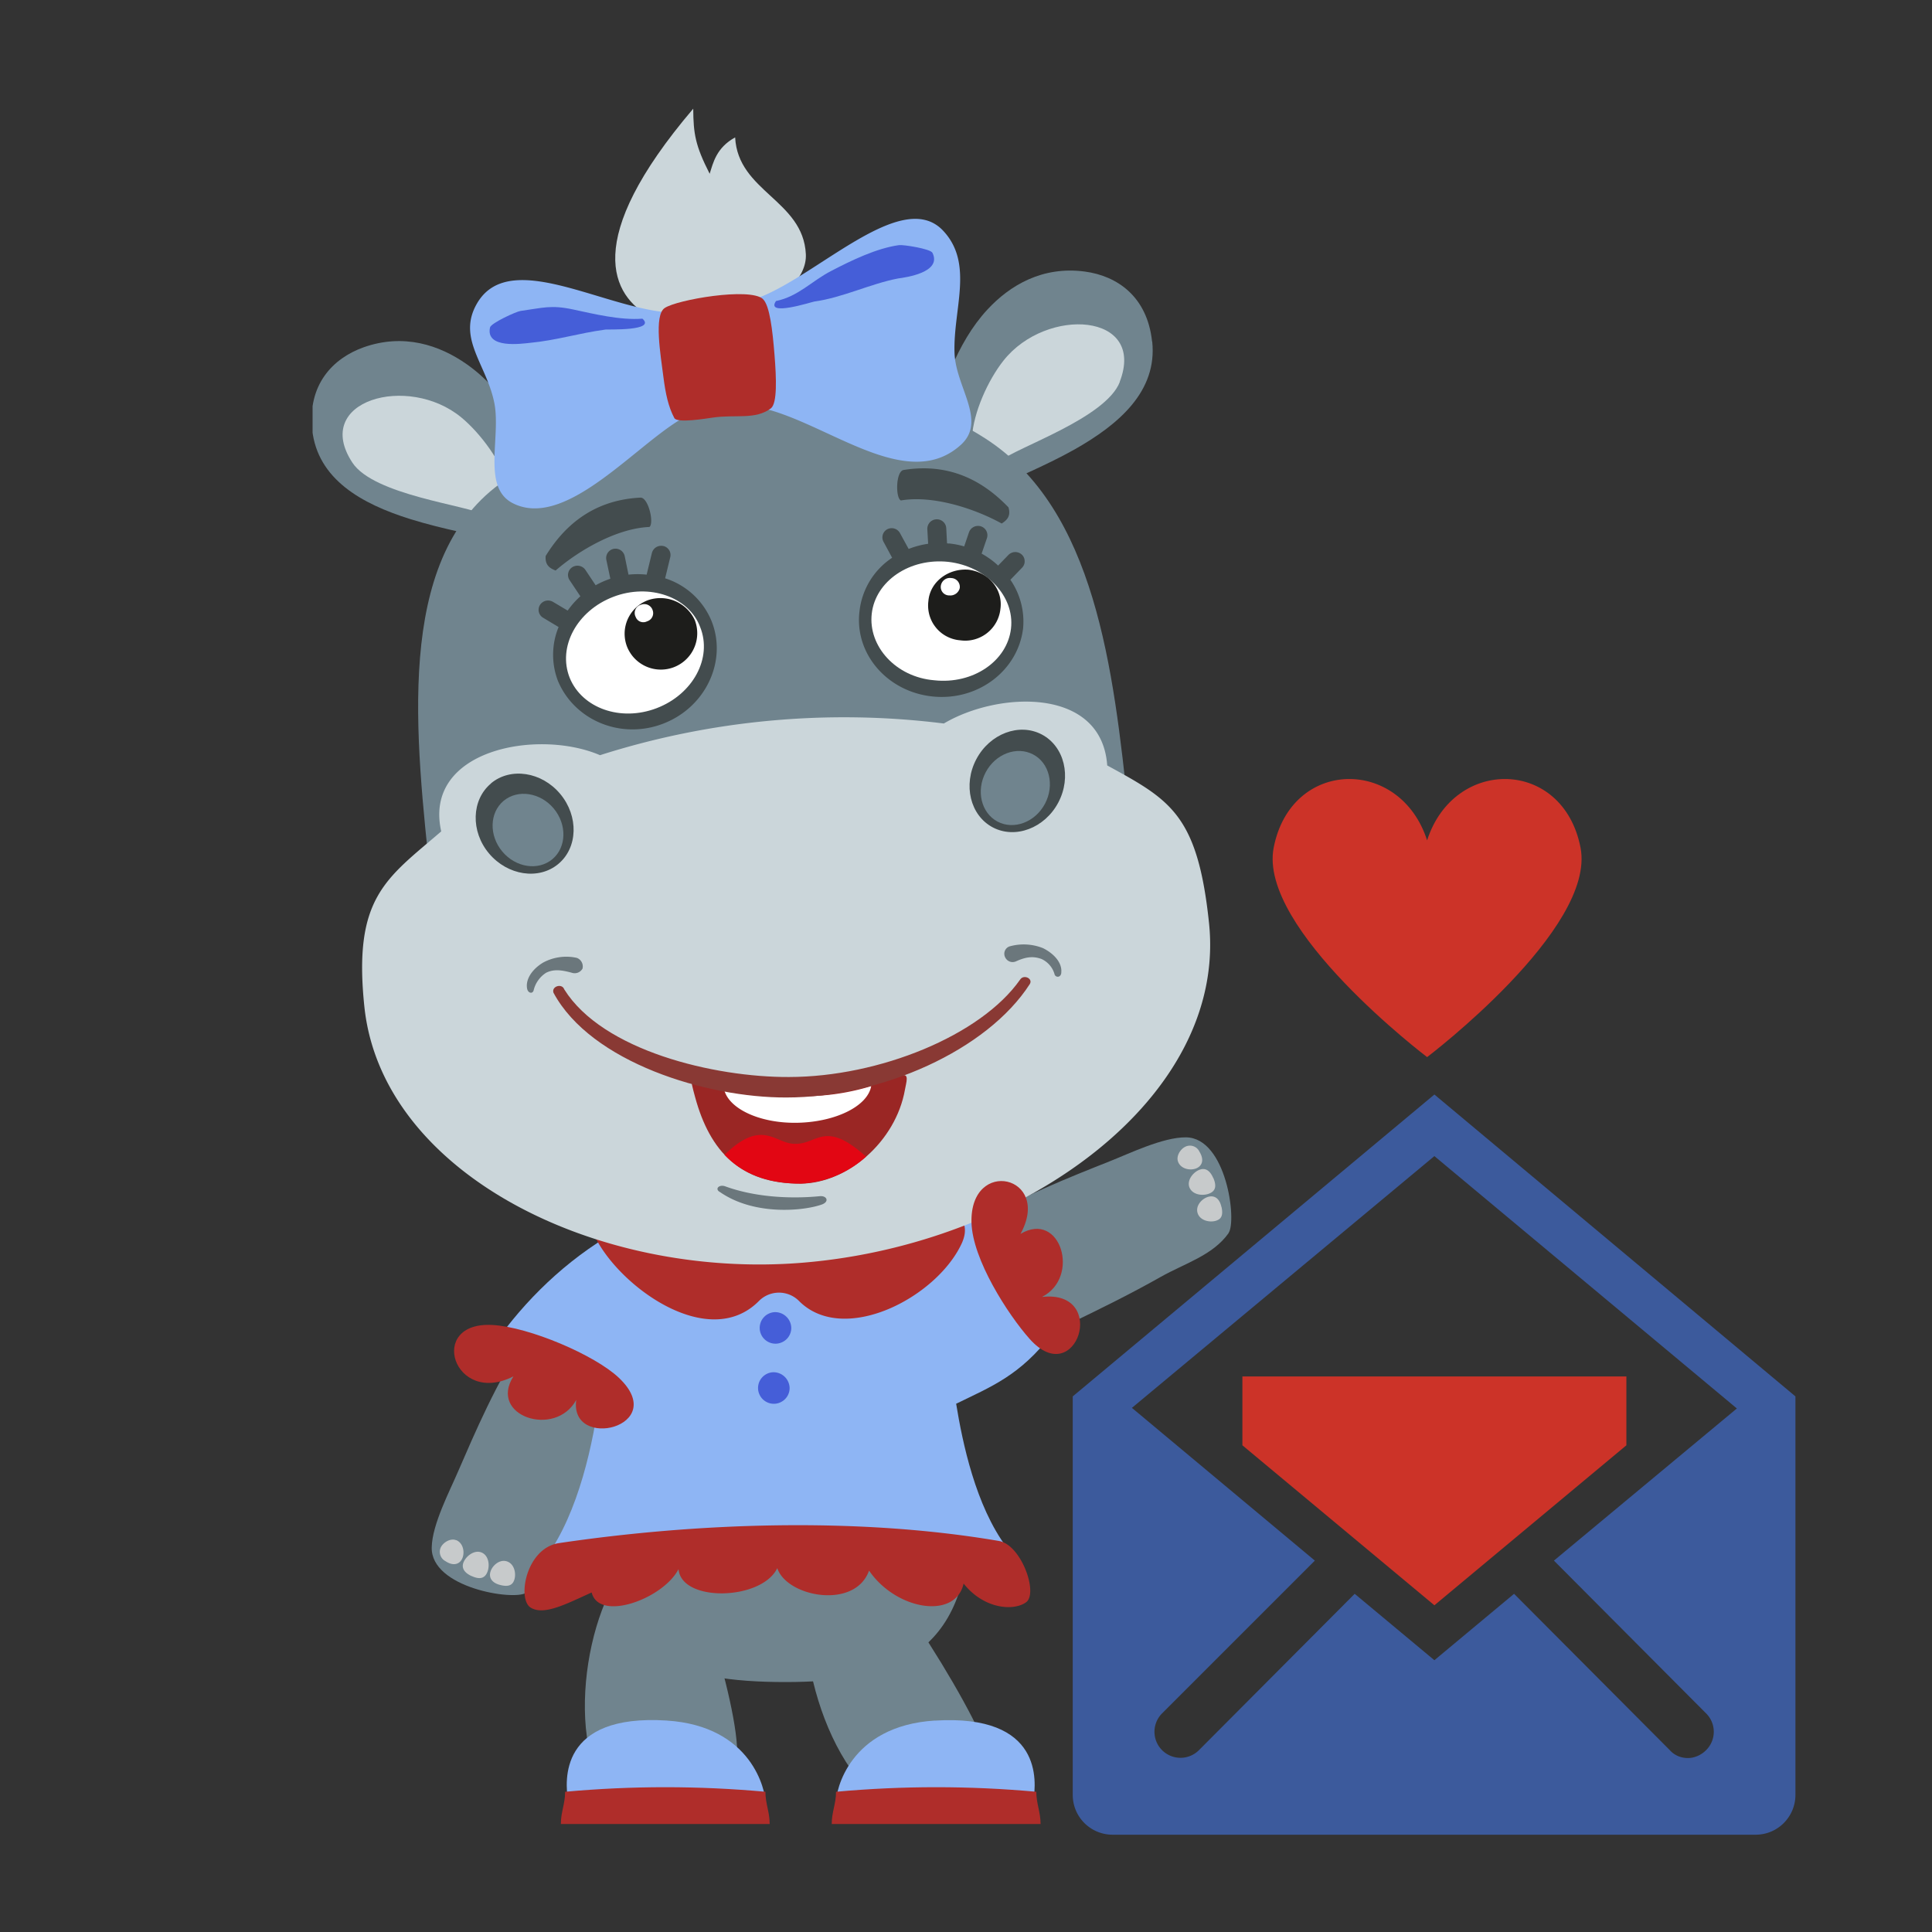<svg xmlns="http://www.w3.org/2000/svg" width="500" zoomAndPan="magnify" viewBox="0 0 375 375" height="500" preserveAspectRatio="xMidYMid meet" xmlns:v="https://vecta.io/nano"><rect x="0" y="0" width="375" height="375" fill="#333333" stroke="none"/><style><![CDATA[.B{fill:#70848e}.C{fill-rule:evenodd}.D{fill:#af2d2a}.E{clip-rule:nonzero}.F{fill:#cbd6da}.G{fill:#8eb5f4}.H{fill:#434c4e}]]></style><defs><clipPath id="A"><path d="M177 220h61.996v47H177zm0 0" class="E"/></clipPath><clipPath id="B"><path d="M60.672 66H109v40H60.672zm0 0" class="E"/></clipPath><clipPath id="C"><path d="M161 346h41v8.441h-41zm0 0" class="E"/></clipPath><clipPath id="D"><path d="M108 346h42v8.441h-42zm0 0" class="E"/></clipPath><clipPath id="E"><path d="M247 151h60v54.285h-60zm0 0" class="E"/></clipPath></defs><g clip-path="url(#A)" class="B C"><path d="M238.453 239.344c1.676-2.355-.414-18.516-8.258-18.586-4.488-.043-11.109 3.203-14.863 4.672-14.965 5.961-41.781 16.301-37.426 31.172 3.129 10.996 8.039 11.395 14.965 7.66 8.641-4.75 20.813-9.84 32.449-16.43 4.555-2.578 10.078-4.145 13.156-8.488zm0 0"/></g><g class="C"><path fill="#c7cacb" d="M228.664 225.484c-.398-1.031.371-2.336 1.297-2.848a1.95 1.95 0 0 1 .793-.254 1.99 1.99 0 0 1 .828.082c.27.086.512.219.727.406a2.04 2.04 0 0 1 .5.664c.898 1.473.559 2.492-.199 3.02-1.102.781-3.34.527-3.941-1.047zm6.848 3.172c.574 1.336.477 2.27-.371 2.797-1.242.785-3.641.629-4.277-.996-.555-1.426.855-3.113 2.176-3.477 1.02-.293 1.871.313 2.449 1.676zm1.582 5.617c.277 1.227.141 2.137-.715 2.527-1.176.598-3.312.266-3.883-1.223s.805-2.992 2.137-3.305c1.098-.258 2.082.328 2.445 2zm0 0"/><path d="M102.137 309.152c-2.406 1.602-18.527-.961-18.34-8.805.086-4.477 3.527-11 5.102-14.703 6.414-14.758 17.535-41.258 32.285-36.473 10.902 3.449 11.188 8.367 7.219 15.156-4.988 8.496-10.461 20.504-17.387 31.926-2.715 4.473-4.445 9.973-8.879 12.898zm0 0" class="B"/><path fill="#c7cacb" d="M88.555 298.961c-1.016-.43-2.344.297-2.906 1.211-.141.242-.23.5-.266.777a2.08 2.08 0 0 0 .063.82 2.02 2.02 0 0 0 .379.727 2.05 2.05 0 0 0 .637.523c1.426.941 2.473.629 3.027-.113.813-1.082.629-3.32-.934-3.969zm2.98 6.941c1.316.613 2.25.543 2.809-.289.816-1.211.711-3.613-.871-4.273-1.426-.598-3.137.77-3.562 2.07-.312 1.012.262 1.883 1.609 2.5zm5.57 1.746c1.219.309 2.105.207 2.551-.613.629-1.152.359-3.297-1.109-3.914s-3.023.711-3.371 2.027c-.285 1.082.27 2.086 1.93 2.5zm0 0"/><path fill="#575756" d="M198.699 63.109c-4.887.512-6.777 4.273-6.27 9.074s.098 8.402 4.988 7.891 12.012-4.395 11.508-9.207-5.34-8.27-10.227-7.758zm0 0"/><path d="M223.645 66.301c1.008 9.629-6.426 16.039-15.039 20.918-5.902 3.316-12.352 5.883-17.039 8.16-4.988 2.441-14.187-1.637-11.402-10.934 2.551-8.516 5.41-17.773 11.473-24.34 4.418-4.781 10.754-8.488 18.934-7.395 6.242.836 12.113 4.816 13.047 13.59zm0 0" class="B"/><path d="M217.355 74.141c-2.75 7.066-20.152 12.727-23.176 15.32-.66.578-5.555-3.918-5.52-4.551.285-4.859 3.105-11.133 6.148-14.957 8.344-10.496 27.742-9.258 22.523 4.176zm0 0" class="F"/><path fill="#575756" d="M84.336 75.125c4.891-.512 7.512 2.754 8.02 7.57s1.652 8.238-3.234 8.758-12.664-1.801-13.172-6.613 3.508-9.203 8.387-9.715zm0 0"/></g><g clip-path="url(#B)" class="B C"><path d="M60.602 83.43c1.039 9.59 9.59 14.383 19.063 17.332 6.461 2.023 13.305 3.191 18.363 4.453 5.414 1.344 13.539-4.559 8.879-13.078-4.277-7.789-8.992-16.285-16.285-21.422-5.32-3.75-12.289-6.066-20.086-3.289-5.937 2.137-10.859 7.23-9.934 16.004zm0 0"/></g><g class="C"><path d="M68.391 89.789c4.152 6.344 22.352 8.266 25.836 10.199.766.426 4.621-4.988 4.449-5.598-1.289-4.695-5.359-10.242-9.129-13.363-10.348-8.547-29.059-3.297-21.156 8.762zm0 0" class="F"/><path d="M164.152 299.688c-11.398.191-9.789 28.25.984 43.711 14.793 13.391 26.656 2.938 26.984-1.117.43-5.32-22.445-42.465-27.969-42.559zm0 0" class="B"/><path d="M181.453 333.957c-16.707 1.055-19.238 13.766-19.168 15.816l38.309-.371c.535-3.559 1.891-16.762-19.176-15.43zm0 0" class="G"/></g><g clip-path="url(#C)" class="C D"><path d="M201.148 347.781c-12.957-1.18-25.918-1.18-38.875 0 0 2.336-.836 3.922-.836 6.258h40.539c0-2.336-.828-3.922-.828-6.258zm0 0"/></g><g class="C"><path d="M128.918 299.688c-11.488.191-19.148 28.25-13.492 43.711 10.355 13.391 25.656 2.938 27.363-1.152 2.188-5.32-8.387-42.465-13.871-42.559zm0 0" class="B"/><path d="M129.387 333.957c16.711 1.055 19.191 13.766 19.191 15.816l-38.34-.383c-.531-3.562-1.887-16.766 19.176-15.434zm0 0" class="G"/></g><g clip-path="url(#D)" class="C D"><path d="M109.691 347.781c12.961-1.18 25.918-1.18 38.879 0 0 2.336.824 3.922.824 6.258h-40.531c0-2.336.828-3.922.828-6.258zm0 0"/></g><g class="C"><path d="M152.438 230.102c-20.43 0-37.102 38.777-37.102 65.305s16.672 31.078 37.102 31.078 35.68-5.027 35.68-31.555-15.242-64.809-35.68-64.809zm0 0" class="B"/><path d="M185.629 272.445c6.77-3.312 12.359-5.441 18.527-13.488-6.047-11.152-7.125-24.711-15.676-28.887s-25.141-.156-37.359.172c-25.652.676-44.816 15.02-56.293 32.262l21.582 8.078c-1.211 9.313-4.055 22.973-10.496 31.789 31.816-2.414 54.078-2.934 89.457-2.059-6.016-8.074-8.551-20.297-9.785-27.867zm0 0" class="G"/><path d="M111.852 271.719c-4.062 7.457-17.102 3.129-12.195-4.57-11.586 5.91-16.898-10.684-4.082-9.973 7.125.398 19.848 5.813 24.527 10.234 10.125 9.566-9.668 14.289-8.25 4.273zm0 0" class="D"/><path d="M150.402 254.684a3.03 3.03 0 0 0-1.156.277 3.02 3.02 0 0 0-.961.691c-.277.293-.484.629-.629 1.008a3.13 3.13 0 0 0-.199 1.168 3.04 3.04 0 0 0 .262 1.156 3.06 3.06 0 0 0 .68.969 3.04 3.04 0 0 0 1 .641c.375.148.766.219 1.168.215a3.12 3.12 0 0 0 2.141-.914 3.06 3.06 0 0 0 .652-.992 3.03 3.03 0 0 0 .227-1.164 3.1 3.1 0 0 0-.266-1.184c-.168-.375-.398-.711-.699-.996s-.637-.508-1.023-.656-.785-.223-1.195-.219zm-.324 11.668a3.02 3.02 0 0 0-1.152.273 3.07 3.07 0 0 0-.961.691 3.09 3.09 0 0 0-.629 1.004 3.14 3.14 0 0 0-.199 1.168 3.03 3.03 0 0 0 .262 1.156c.164.367.387.695.68.973s.621.492.996.641.762.219 1.164.215a2.96 2.96 0 0 0 1.16-.246c.367-.16.699-.379.98-.664s.504-.617.656-.988a3.03 3.03 0 0 0 .23-1.16 3.13 3.13 0 0 0-.266-1.191 3.05 3.05 0 0 0-.695-.996 3.07 3.07 0 0 0-1.027-.66c-.383-.152-.785-.223-1.199-.215zm0 0" fill="#455ed8"/><path d="M115.313 239.68c4.484 9.742 22.09 22.789 31.969 12.867.254-.258.531-.492.832-.699a5.56 5.56 0 0 1 .961-.52 5.38 5.38 0 0 1 1.039-.32 5.62 5.62 0 0 1 1.086-.109 5.35 5.35 0 0 1 1.086.109c.359.074.703.18 1.039.32s.656.316.957.52a5.55 5.55 0 0 1 .836.699c8.602 8.598 26.496-.547 31.488-11.066 5.219-10.973-20.664-9.727-33.883-9.684s-42.289-2.742-37.395 7.91zm78.625 59.429c-27.789-4.758-59.184-3.48-85.43.406-6.414.961-8.145 10.855-5.527 12.508s7.125-.812 11.863-2.922c1.426 5.77 13.875 1.254 16.859-4.535.547 6.508 16.168 6.09 19.168-.195 1.824 5.598 15.086 8.113 17.813.484 5.281 7.699 16.781 9.566 18.352 2.516 3.918 4.941 9.676 5.383 12.113 3.641s-.918-11.16-5.23-11.902zm0 0" class="D"/><path d="M156.414 49.316c-.539-10.484-13.184-12.109-13.723-22.648-3.672 2.008-4.277 4.984-4.945 7.059-2.785-5.469-3.156-7.734-3.191-12.633-21.805 25.637-15.777 36.355-8.246 40.457 10.098 5.496 30.59-2.891 30.105-12.234zm0 0" class="F"/><path d="M96.941 93.969c-20.398 15.02-16.293 48.918-13.258 77.742 4.617 43.961 37.637 65.52 73.25 61.773s66.742-31.863 62.117-75.82c-2.937-27.914-6.465-58.797-27.793-72.555-29.676-19.152-74.332-5.863-94.316 8.859zm0 0" class="B"/><path d="M145.063 58.473c11.738-2.848 29.602-22.625 37.996-13.695 6.027 6.41 1.918 15.219 2.215 23.738.23 6.625 6.328 13.148 1.254 17.805-9.859 8.98-24.125-2.805-36.625-6.594-4.684-1.426-14.488-.473-18.656 2.215-9.262 5.996-21.977 20.688-31.715 15.73-5.992-3.055-2.305-12.633-3.562-19.352-1.477-7.605-7.312-12.59-3.406-19.383 6.703-11.68 27.383 2.848 40.359 1.703a80.89 80.89 0 0 0 12.176-2.137zm0 0" class="G"/><path d="M148.07 58.039c1.324 1.195 1.883 6.063 2.266 10.883.363 4.527.543 9.371-.711 10.34-3.008 2.258-6.77 1.148-11.258 1.789-1.277.176-6.93 1.137-7.477.098-1.16-2.184-1.703-4.684-2.137-8.082-.52-4.152-1.859-11.836.25-13.273 2.379-1.625 16.523-4.066 19.09-1.754zm0 0" class="D"/><path d="M150.586 58.438c4.348-.883 6.949-3.879 10.688-5.816 3.957-2.059 8.844-4.437 13.219-5.043.855-.113 6.105.711 6.492 1.488 1.91 3.824-5.215 4.785-6.676 4.984-5.316 1.012-10.789 3.73-16.262 4.48-.484.07-9.52 2.996-7.434-.094zm-25.887 3.417c-4.41.328-9.395-.926-13.449-1.785-4.324-.926-5.848-.316-10.223.285-.855.121-5.703 2.348-5.914 3.195-.922 4.211 6.207 3.148 7.664 3.008 5.383-.52 9.266-1.84 14.766-2.594.484-.062 9.926.313 7.125-2.137zm0 0" fill="#455ed8"/><path d="M195.742 98.477c-4.41-4.594-10.859-8.773-20.324-7.258-1.551.188-1.637 5.426-.555 5.918 6.25-1.059 14.328 1.582 19.566 4.48 1.004-.648 1.824-1.426 1.313-3.141zm-89.828 9.437c3.328-5.406 8.793-10.832 18.355-11.324 1.57-.145 2.746 4.984 1.781 5.695-6.328.258-13.707 4.547-18.207 8.453-1.117-.434-2.078-1.031-1.93-2.805zm78.293-2.41l-.387-.039-.156-2.965a1.8 1.8 0 0 0-.614-1.25 1.83 1.83 0 0 0-.613-.355 1.88 1.88 0 0 0-.703-.098 1.92 1.92 0 0 0-.691.176 1.82 1.82 0 0 0-.57.422 1.81 1.81 0 0 0-.367.605 1.86 1.86 0 0 0-.113.699l.16 2.848a16.7 16.7 0 0 0-3.785 1.004l-1.695-3.098a1.95 1.95 0 0 0-.461-.539 1.77 1.77 0 0 0-.633-.324c-.231-.066-.469-.086-.707-.059a1.89 1.89 0 0 0-.68.211 1.78 1.78 0 0 0-.523.441 1.71 1.71 0 0 0-.32.605 1.83 1.83 0 0 0-.07.684 1.77 1.77 0 0 0 .195.656l1.688 3.133a14.3 14.3 0 0 0-2.41 2.008 14.24 14.24 0 0 0-1.918 2.484 14.38 14.38 0 0 0-1.328 2.844 14.17 14.17 0 0 0-.68 3.063c-.996 8.227 5.375 15.602 14.168 16.523s16.59-4.988 17.586-13.199a14.15 14.15 0 0 0-.402-4.941 14.14 14.14 0 0 0-2.062-4.508l2.266-2.344c.168-.172.293-.367.383-.594s.129-.453.121-.691a1.73 1.73 0 0 0-.562-1.265 1.89 1.89 0 0 0-.605-.371c-.227-.082-.461-.121-.703-.117a1.88 1.88 0 0 0-1.285.563l-1.996 2.059a15.97 15.97 0 0 0-3.203-2.316l1.031-3.004a1.81 1.81 0 0 0 .086-.703c-.019-.238-.082-.469-.191-.684s-.254-.398-.437-.555-.391-.273-.617-.348a1.78 1.78 0 0 0-.707-.082 1.75 1.75 0 0 0-.687.188 1.8 1.8 0 0 0-.566.43c-.16.18-.281.387-.363.613l-.934 2.742a16.36 16.36 0 0 0-2.934-.57zm0 0" class="H"/><path fill="#fff" d="M184.086 109.059c-7.512-.812-14.148 3.719-14.879 10.043s4.66 12.328 12.148 12.941c7.512.816 14.145-3.719 14.879-10.043s-4.859-12.105-12.156-12.941zm0 0"/><path fill="#1d1d1b" d="M187.977 110.578c-3.855-.301-7.461 2.305-7.777 6.086a6.95 6.95 0 0 0-.039 1.367 7.17 7.17 0 0 0 .234 1.344c.125.438.293.863.5 1.27s.461.785.746 1.141.609.68.961.973.73.543 1.137.758a6.94 6.94 0 0 0 1.262.512 6.57 6.57 0 0 0 1.344.25c.457.066.918.086 1.383.063s.918-.102 1.367-.219a6.98 6.98 0 0 0 1.293-.488 6.71 6.71 0 0 0 1.172-.734 6.85 6.85 0 0 0 1.004-.957 7.08 7.08 0 0 0 .789-1.133 6.8 6.8 0 0 0 .547-1.273 6.65 6.65 0 0 0 .281-1.352c.527-3.797-2.309-7.121-6.176-7.605zm0 0"/><path fill="#fff" d="M184.633 112.199a1.79 1.79 0 0 0-.676.027c-.223.055-.426.148-.613.281a1.73 1.73 0 0 0-.465.488c-.125.195-.207.402-.25.629a1.63 1.63 0 0 0 .023.727c.063.238.176.453.336.645s.355.332.582.434.465.148.715.141c.223.02.445.004.664-.055s.418-.156.602-.285a1.86 1.86 0 0 0 .465-.477c.129-.187.219-.391.27-.609.031-.242.016-.477-.055-.711s-.18-.445-.34-.629a1.66 1.66 0 0 0-.562-.437c-.219-.105-.453-.16-.695-.168zm0 0"/><path d="M128.746 105.977a1.73 1.73 0 0 1 .637.281c.195.137.355.305.484.504s.211.418.254.652.035.465-.016.699l-1.004 4.137c1.02.324 1.988.75 2.91 1.289a14.41 14.41 0 0 1 2.559 1.895 14.53 14.53 0 0 1 2.078 2.406c.605.883 1.105 1.816 1.504 2.809 2.992 7.668-1.141 16.586-9.371 19.789s-17.273-.605-20.48-8.262c-.648-1.687-.961-3.437-.941-5.246s.375-3.551 1.063-5.223l-3.012-1.809c-.207-.121-.383-.281-.523-.473a1.78 1.78 0 0 1-.324-1.344 1.8 1.8 0 0 1 .246-.66 1.89 1.89 0 0 1 .492-.52c.195-.141.414-.238.648-.293s.473-.066.711-.027.465.117.672.238l2.852 1.695c.715-1.016 1.539-1.941 2.465-2.777l-2.102-3.145a1.76 1.76 0 0 1-.266-.652c-.047-.238-.043-.473.008-.707s.141-.449.277-.645a1.74 1.74 0 0 1 .508-.492 1.83 1.83 0 0 1 .66-.262c.238-.047.477-.043.715.004s.457.137.656.27a1.82 1.82 0 0 1 .512.496l1.996 2.996a16.41 16.41 0 0 1 2.137-1.008l.715-.266-.777-3.66c-.047-.234-.047-.473 0-.707s.137-.457.27-.656a1.79 1.79 0 0 1 .5-.5 1.74 1.74 0 0 1 .656-.273c.23-.047.465-.047.699 0s.449.133.648.262.367.293.504.488a1.82 1.82 0 0 1 .285.641l.742 3.617c1.172-.125 2.344-.125 3.52 0l1.023-4.211a1.87 1.87 0 0 1 .309-.641 1.76 1.76 0 0 1 .523-.48c.207-.125.43-.203.668-.242s.477-.031.711.023zm0 0" class="H"/><path fill="#fff" d="M119.031 115.848c7-2.691 14.672 0 16.867 5.852 2.43 6.055-1.426 13.07-8.437 15.754s-14.465 0-16.871-5.859c-2.422-6.055 1.426-13.062 8.441-15.746zm0 0"/><path fill="#1d1d1b" d="M125.598 116.559c.43-.16.871-.281 1.324-.359s.91-.117 1.371-.109a7.63 7.63 0 0 1 1.367.148 7.42 7.42 0 0 1 1.316.402 7.07 7.07 0 0 1 1.215.641 7.33 7.33 0 0 1 1.977 1.891 7.11 7.11 0 0 1 .691 1.191 7.09 7.09 0 0 1 .371 1.332c.078.457.113.918.102 1.379s-.066.922-.168 1.375-.246.891-.434 1.313a7.04 7.04 0 0 1-.68 1.207c-.27.379-.57.727-.906 1.047a6.76 6.76 0 0 1-1.09.852c-.391.25-.805.457-1.234.625a7.21 7.21 0 0 1-1.336.371c-.457.078-.918.113-1.379.102s-.922-.066-1.375-.168-.891-.246-1.316-.434-.824-.414-1.203-.68a7.27 7.27 0 0 1-1.051-.902 6.79 6.79 0 0 1-.852-1.094 6.91 6.91 0 0 1-.625-1.234 7.06 7.06 0 0 1-.348-1.297 7.01 7.01 0 0 1-.094-1.34 6.65 6.65 0 0 1 .168-1.332 6.98 6.98 0 0 1 .418-1.277 7.21 7.21 0 0 1 .66-1.172 7.23 7.23 0 0 1 .871-1.023c.324-.312.672-.59 1.051-.836a7.17 7.17 0 0 1 1.191-.617zm0 0"/><path fill="#fff" d="M124.457 117.363a1.64 1.64 0 0 1 .672-.105c.23.008.453.063.66.164s.391.238.543.41a1.67 1.67 0 0 1 .34.594 1.62 1.62 0 0 1 .105.668 1.61 1.61 0 0 1-.176.66 1.59 1.59 0 0 1-.422.531 1.64 1.64 0 0 1-.598.32c-.199.102-.414.156-.637.168s-.441-.027-.652-.105-.395-.203-.551-.363a1.57 1.57 0 0 1-.355-.555c-.117-.227-.184-.469-.191-.723a1.62 1.62 0 0 1 .145-.73c.105-.234.254-.434.449-.598s.418-.273.668-.336zm0 0"/><path d="M183.199 140.43c10.613-6.281 30.641-7.121 31.711 8.141 12.191 6.672 17.543 9.473 19.758 30.566 3.566 33.938-36.09 62.445-78.867 65.953-40.187 3.305-81.68-17.437-85.074-49.672-2.238-21.301 4.277-24.883 14.914-34.043-3.562-15.887 18.75-19.988 30.82-14.793a155.97 155.97 0 0 1 33.035-6.699c11.254-1.035 22.488-.855 33.703.547zm0 0" class="F"/><path d="M202.219 142.566c-4.383-2.32-10.098-.164-12.719 4.801s-1.191 10.902 3.184 13.219 10.098.156 12.727-4.809 1.191-10.895-3.191-13.211zm0 0" class="H"/><path d="M200.523 146.434c-3.172-1.672-7.312-.113-9.207 3.477s-.863 7.891 2.309 9.563 7.305.117 9.207-3.473.863-7.926-2.309-9.566zm0 0" class="B"/><path d="M95.297 152.047c3.805-3.176 9.848-2.25 13.445 2.059s3.438 10.41-.371 13.586-9.84 2.246-13.445-2.027-3.434-10.414.371-13.59zm0 0" class="H"/><path d="M97.754 155.441c2.754-2.293 7.129-1.621 9.727 1.492s2.488 7.531-.262 9.832-7.125 1.633-9.727-1.488-2.488-7.535.262-9.836zm0 0" class="B"/><path d="M202.254 251.73c7.531-3.812 3.613-16.859-4.176-12.23 6.207-11.328-9.848-14.953-9.512-2.199.184 7.121 7.039 17.805 11.293 22.59 9.051 10.156 15.434-9.605 2.395-8.16zm0 0" class="D"/><path d="M159.031 232.188c-6.102.578-12.77.078-18.234-1.91-1.25-.461-2.141.535-1.027 1.113 6.727 4.656 16.391 3.633 19.801 2.383 1.469-.566.906-1.77-.539-1.586zm-48.058-43.379a1.74 1.74 0 0 0 .598.094 1.82 1.82 0 0 0 .594-.113c.188-.074.363-.176.516-.312a1.75 1.75 0 0 0 .383-.465 1.73 1.73 0 0 0 .039-.648 1.71 1.71 0 0 0-.195-.613 1.77 1.77 0 0 0-.402-.508 1.84 1.84 0 0 0-.562-.324 9.32 9.32 0 0 0-3.371-.125c-1.133.164-2.203.52-3.203 1.07-2.09 1.281-3.379 3.207-3.066 4.988.156.961 1.121 1.125 1.285.324a5.52 5.52 0 0 1 .883-1.914c.418-.582.926-1.066 1.531-1.453 1.609-.797 3.215-.469 4.988 0zm86.203-2.2a1.62 1.62 0 0 1-.602.129c-.207.004-.414-.031-.605-.109a1.62 1.62 0 0 1-.52-.332c-.149-.145-.27-.309-.355-.5a1.48 1.48 0 0 1-.156-.605 1.5 1.5 0 0 1 .098-.617 1.59 1.59 0 0 1 .34-.523 1.55 1.55 0 0 1 .523-.34 10.08 10.08 0 0 1 6.586.34c2.234 1.133 3.676 2.906 3.512 4.672 0 .961-.961 1.117-1.281.477-.176-.676-.484-1.285-.934-1.82a4.61 4.61 0 0 0-1.625-1.242c-1.77-.648-3.215-.328-4.988.473zm0 0" fill="#6b777c"/><path fill="#9a2624" d="M174.82 208.793c-6.535 2.137-13.047 3.965-19.637 3.98-6.109.043-12.457-1.531-18.48-3.27-3.004-.875-2.848-.504-1.773 3.477 2.852 10.488 8.801 16.863 20.539 16.758 9-.07 18.398-8.148 20.18-18.227.234-1.422.969-3.34-.828-2.719zm0 0"/><path fill="#e20613" d="M140.637 224.152c3.363 3.563 8.238 5.598 14.832 5.586 2.344-.121 4.598-.629 6.77-1.527a20.23 20.23 0 0 0 5.863-3.707c-8.004-7.195-9.363-2.445-13.695-2.492-3.871.156-6.336-5.145-13.77 2.137zm0 0"/><path fill="#fff" d="M169.098 210.816c-4.535 1.383-9.176 2.035-13.914 1.957a50.44 50.44 0 0 1-14.703-1.652c.605 3.961 6.883 6.957 14.289 6.809s13.652-3.219 14.328-7.121zm0 0"/><path fill="#893934" d="M199.883 191.008c.668-1.094-1.211-1.949-1.891-.852-7.609 10.836-27.324 18.871-44.848 18.891-14.5.066-36.18-5.09-43.625-17.012-.434-1.246-2.527-.586-2.086.66 7.289 13.531 29.727 20.379 45.184 20.328 18.477 0 39-9.172 47.266-22.016zm0 0"/></g><path fill="#3c5a9c" d="M278.414 212.445l-70.195 58.594v77.344c0 4.336 3.516 7.734 7.734 7.734h124.805c4.336 0 7.734-3.516 7.734-7.734v-77.344zm52.734 120.117a5.02 5.02 0 0 1 0 7.148c-.937.938-2.227 1.523-3.516 1.523s-2.578-.469-3.516-1.523l-30.234-30.352-15.469 12.891-15.469-12.891-30.234 30.352a5.02 5.02 0 1 1-7.148-7.148l29.648-29.648-35.508-29.648 58.711-48.867 58.711 48.984-35.508 29.531zm0 0"/><path fill="#cc3328" d="M315.68 267.172v13.359l-37.266 31.055-37.266-31.055v-13.359zm0 0"/><g clip-path="url(#E)"><path fill="#cc3328" d="M306.781 164.535c-3.379-17.379-24.559-17.668-29.781-1.422-5.223-16.246-26.402-15.957-29.781 1.422-3.066 15.77 29.781 40.648 29.781 40.648s32.848-24.879 29.781-40.648zm0 0"/></g></svg>